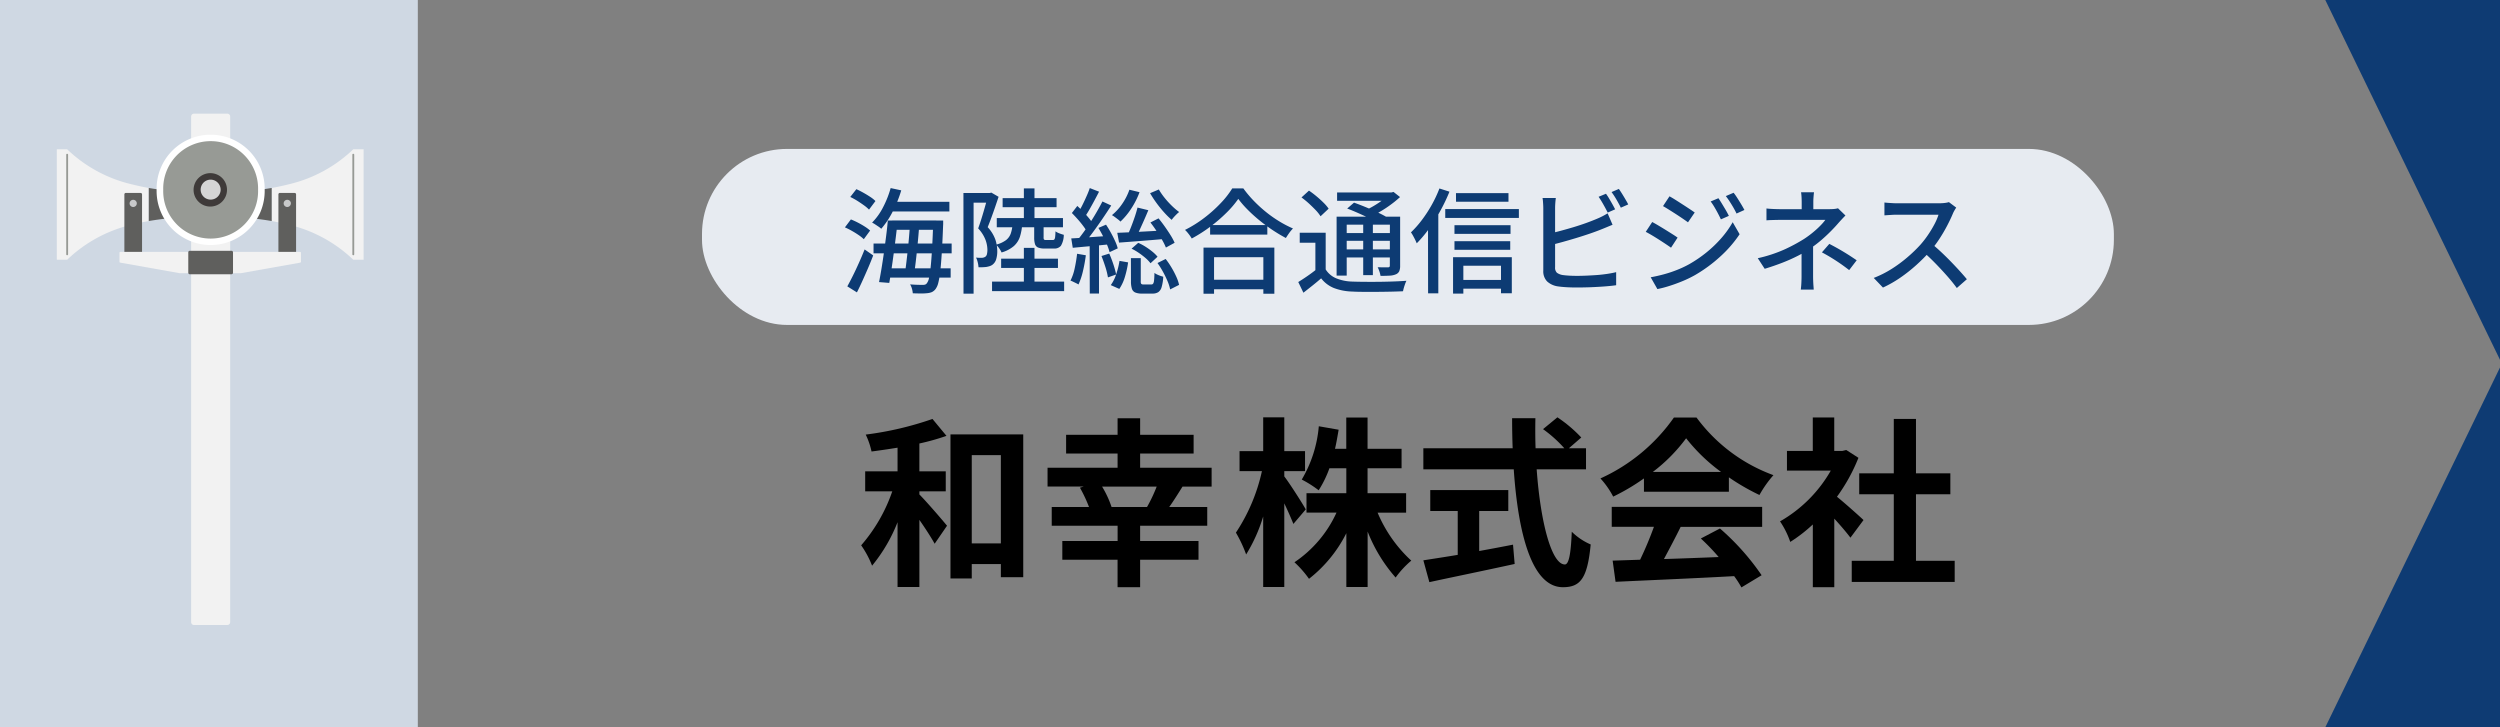 <svg height="64" viewBox="0 0 220 64" width="220" xmlns="http://www.w3.org/2000/svg" xmlns:xlink="http://www.w3.org/1999/xlink"><rect x="0" y="0" width="220" height="64" fill="#808080" stroke="none"/><clipPath id="a"><path d="m0 0h27v45h-27z"/></clipPath><g transform="translate(17.484 .336)"><path d="m63.421 43.175c.64.64 2.081 2.32 2.433 2.753l-1.088 1.585c-.3-.545-.816-1.345-1.344-2.1v5.907h-1.922v-5.7a14.192 14.192 0 0 1 -2.241 3.825 8.4 8.4 0 0 0 -.96-1.793 14.318 14.318 0 0 0 2.738-4.752h-2.385v-1.759h2.848v-2.081c-.784.129-1.553.24-2.289.337a6.552 6.552 0 0 0 -.512-1.489 28.66 28.66 0 0 0 5.875-1.376l1.232 1.488a20.325 20.325 0 0 1 -2.385.672v2.449h2.321v1.759h-2.32v.272zm9.14-5.282v12.564h-1.969v-1.157h-2.561v1.27h-1.873v-12.677zm-1.969 9.588v-7.764h-2.561v7.764z"/><path d="m86.576 42.487c-.4.641-.8 1.28-1.168 1.793h3.345v1.648h-5.906v1.345h5.138v1.648h-5.138v2.417h-1.985v-2.417h-4.862v-1.648h4.866v-1.345h-5.798v-1.648h3.281a12.543 12.543 0 0 0 -.8-1.7l.336-.1h-3.185v-1.658h6.163v-1.248h-4.53v-1.648h4.53v-1.457h1.985v1.457h4.706v1.648h-4.707v1.248h6.291v1.665h-2.561zm-3.122 1.793a13.453 13.453 0 0 0 .849-1.793h-4.803a8.782 8.782 0 0 1 .833 1.793z"/><g transform="translate(-30.992)"><path d="m127.325 45.768c-.176-.448-.48-1.137-.8-1.809v7.363h-1.857v-6.211a14 14 0 0 1 -1.5 3.346 11.549 11.549 0 0 0 -.9-1.921 15.946 15.946 0 0 0 2.289-5.41h-1.969v-1.761h2.081v-2.978h1.857v2.978h1.825v1.761h-1.825v.464c.464.593 1.632 2.433 1.889 2.9l-1.088 1.28zm7.411-.992a12.11 12.11 0 0 0 2.964 4.224 8.117 8.117 0 0 0 -1.376 1.488 13.609 13.609 0 0 1 -2.465-4.05v4.883h-1.873v-4.736a11.841 11.841 0 0 1 -3.286 4.015 9.18 9.18 0 0 0 -1.28-1.457 10.5 10.5 0 0 0 3.7-4.369h-2.641v-1.71h3.505v-2.192h-1.488a9.5 9.5 0 0 1 -.945 1.937 9.831 9.831 0 0 0 -1.488-.944 11.034 11.034 0 0 0 1.5-4.69l1.745.305c-.1.576-.192 1.136-.32 1.681h.992v-2.753h1.873v2.753h2.993v1.713h-2.993v2.192h3.393v1.713h-2.513z"/><path d="m148.735 40.966c.336 4.674 1.312 8.371 2.481 8.371.336 0 .528-.849.608-2.881a5.345 5.345 0 0 0 1.665 1.12c-.288 3.025-.928 3.762-2.449 3.762-2.737 0-3.938-4.738-4.322-10.372h-7.955v-1.856h7.859c-.032-.865-.048-1.761-.048-2.642h2.049c-.016.881-.016 1.776.016 2.642h2.529a11.255 11.255 0 0 0 -1.873-1.681l1.265-1.041a12 12 0 0 1 2.1 1.776l-1.088.945h1.505v1.856h-4.338zm-5.058 7.187c.977-.176 2-.368 2.977-.56l.144 1.7c-2.625.576-5.442 1.152-7.507 1.6l-.528-1.921c.816-.128 1.873-.288 3.025-.48v-3.86h-2.417v-1.841h6.867v1.841h-2.561z"/><path d="m158.173 41.766a18.542 18.542 0 0 1 -2.705 1.6 7.468 7.468 0 0 0 -1.121-1.6 15.9 15.9 0 0 0 6.467-5.361h1.986a14.639 14.639 0 0 0 6.771 5.073 9.869 9.869 0 0 0 -1.232 1.745 19.252 19.252 0 0 1 -2.689-1.553v1.265h-7.475v-1.169zm-2.833 2.5h13.237v1.761h-7.171c-.464.944-.992 1.938-1.472 2.833 1.537-.048 3.185-.111 4.818-.176a19.4 19.4 0 0 0 -1.569-1.633l1.681-.88a21.538 21.538 0 0 1 3.666 4.113l-1.777 1.072a8.483 8.483 0 0 0 -.64-.992c-3.762.208-7.715.368-10.436.5l-.256-1.864 2.417-.08a31.013 31.013 0 0 0 1.217-2.9h-3.714v-1.757zm9.62-3.073a15.582 15.582 0 0 1 -3.073-2.961 14.525 14.525 0 0 1 -2.929 2.961z"/><path d="m176.35 46.985c-.336-.448-.88-1.089-1.425-1.681v6.034h-1.889v-5.522a13.14 13.14 0 0 1 -1.985 1.537 7.634 7.634 0 0 0 -.9-1.809 11.948 11.948 0 0 0 4.466-4.466h-3.857v-1.729h2.273v-2.949h1.889v2.944h.72l.336-.08 1.072.688a15.506 15.506 0 0 1 -1.889 3.426c.769.624 2 1.729 2.337 2.049l-1.152 1.553zm9.171 2.032v1.857h-9.06v-1.857h3.7v-5.858h-3.042v-1.841h3.042v-4.785h1.953v4.785h3.025v1.841h-3.025v5.858h3.409z"/></g></g><path d="m0 0h36.768v64h-36.768z" fill="#cfd8e3"/><path d="m204.626 0 15.374 31.664v-31.664z" fill="#0e3b73"/><path d="m204.626 64 15.374-31.664v31.664z" fill="#0e3b73"/><rect fill="#e7ebf1" height="15.489" rx="7.486" width="124.246" x="61.776" y="13.105"/><path d="m-45.754-7.242h5.3v.85h-5.3zm.267 1.646h3.881v.816h-3.881zm-1.641 2.026h6.873v.861h-6.873zm1.14 2.181h5.646v.816h-5.646zm.366-7.06.932.2a10.767 10.767 0 0 1 -.759 1.88 7.374 7.374 0 0 1 -1 1.5 2.143 2.143 0 0 0 -.234-.183q-.148-.1-.3-.2t-.273-.159a5.434 5.434 0 0 0 .968-1.353 8.77 8.77 0 0 0 .666-1.686zm-.25 2.854h.872q-.07.662-.162 1.406t-.19 1.487q-.1.743-.2 1.411t-.192 1.187l-.9-.073q.106-.519.216-1.187t.214-1.4q.1-.732.194-1.461t.148-1.375zm1.951.317h.823q-.039.52-.09 1.1t-.112 1.167q-.059.582-.121 1.1t-.122.927h-.818q.06-.416.124-.945t.126-1.112q.062-.582.11-1.157t.08-1.082zm2.044-.317h.877v.081q0 .081 0 .179t-.006.156q-.054 1.438-.117 2.435t-.137 1.638a7.13 7.13 0 0 1 -.172 1 1.535 1.535 0 0 1 -.222.517.888.888 0 0 1 -.331.288 1.374 1.374 0 0 1 -.415.101 4.621 4.621 0 0 1 -.561.025q-.339 0-.714-.016a1.9 1.9 0 0 0 -.073-.4 1.473 1.473 0 0 0 -.163-.384q.362.029.659.037t.452.008a.686.686 0 0 0 .214-.028.324.324 0 0 0 .155-.124 1.082 1.082 0 0 0 .182-.448 8.225 8.225 0 0 0 .145-.955q.067-.621.123-1.586t.105-2.339zm-7.3-2.072.537-.686q.293.132.615.312t.606.367a2.85 2.85 0 0 1 .459.366l-.566.755a3.172 3.172 0 0 0 -.446-.379q-.277-.2-.592-.4a6.347 6.347 0 0 0 -.615-.337zm-.471 2.676.527-.7q.3.118.619.283t.607.349a3.509 3.509 0 0 1 .465.348l-.556.761a3.206 3.206 0 0 0 -.448-.36q-.279-.192-.6-.373a6.317 6.317 0 0 0 -.616-.31zm.211 5.191q.223-.4.488-.932t.535-1.138q.27-.6.5-1.18l.755.527q-.2.531-.445 1.1t-.496 1.123q-.248.551-.491 1.03zm15.537-8.623h.934v3.033h-.934zm-2.385 2.615h5.826v.808h-5.826zm.516-1.754h4.747v.794h-4.747zm1.869 4.372h.934v3.453h-.934zm-2.8 2.969h6.344v.839h-6.344zm.8-2.018h5v.816h-5zm1.009-3.09h.849a4.631 4.631 0 0 1 -.2 1.147 1.9 1.9 0 0 1 -.536.833 2.887 2.887 0 0 1 -1.084.566 1.97 1.97 0 0 0 -.21-.365 1.673 1.673 0 0 0 -.28-.322 2.46 2.46 0 0 0 .884-.4 1.281 1.281 0 0 0 .422-.6 3.262 3.262 0 0 0 .156-.859zm1.9.022h.828v1.19a.3.3 0 0 0 .04.2.284.284 0 0 0 .18.038h.588a.176.176 0 0 0 .136-.049.436.436 0 0 0 .07-.213 4.2 4.2 0 0 0 .03-.5 1.492 1.492 0 0 0 .342.176 3.219 3.219 0 0 0 .391.128 1.923 1.923 0 0 1 -.253.965.731.731 0 0 1 -.609.243h-.824a1.474 1.474 0 0 1 -.576-.088.483.483 0 0 1 -.271-.3 1.915 1.915 0 0 1 -.072-.584zm-6.227-2.707h2.418v.85h-1.524v8.005h-.888zm2.15 0h.161l.144-.037.638.37q-.138.418-.3.889t-.33.93q-.167.46-.328.853a3.177 3.177 0 0 1 .683 1.117 3.352 3.352 0 0 1 .16.973 2.379 2.379 0 0 1 -.1.746.922.922 0 0 1 -.327.472.881.881 0 0 1 -.252.125 2.107 2.107 0 0 1 -.3.07q-.143.016-.32.023a3.483 3.483 0 0 1 -.352 0 2.6 2.6 0 0 0 -.066-.422 1.742 1.742 0 0 0 -.152-.427q.15.014.276.019t.231 0a.585.585 0 0 0 .31-.093.381.381 0 0 0 .145-.239 1.72 1.72 0 0 0 .039-.388 2.635 2.635 0 0 0 -.163-.848 3.126 3.126 0 0 0 -.65-1.019q.125-.339.249-.728t.237-.781q.114-.392.21-.738t.163-.588zm13.168 1.28.953.233q-.18.431-.384.892t-.4.884q-.2.423-.381.741l-.71-.228q.166-.336.342-.779t.33-.9q.158-.463.25-.843zm1.134 1.314.717-.364q.274.331.548.718t.507.759a4.945 4.945 0 0 1 .361.672l-.767.421a5.076 5.076 0 0 0 -.336-.678q-.22-.38-.49-.783t-.536-.745zm.621 3.568.722-.36a7.115 7.115 0 0 1 .517.758 7.9 7.9 0 0 1 .419.8 3.679 3.679 0 0 1 .247.722l-.786.4a3.784 3.784 0 0 0 -.232-.729 8.7 8.7 0 0 0 -.4-.822 7.254 7.254 0 0 0 -.482-.769zm-3.536-2.661q.522-.019 1.2-.052t1.454-.076l1.553-.086-.011.752q-1.073.095-2.14.179t-1.9.144zm1.066-3.792.895.217a7.066 7.066 0 0 1 -.728 1.44 6.1 6.1 0 0 1 -.952 1.148 1.852 1.852 0 0 0 -.217-.192q-.137-.106-.279-.211a2.232 2.232 0 0 0 -.254-.165 4.618 4.618 0 0 0 .905-.994 5.217 5.217 0 0 0 .634-1.243zm2.591-.022a6.067 6.067 0 0 0 .507.734 7.51 7.51 0 0 0 .636.7 5.97 5.97 0 0 0 .646.552 2.214 2.214 0 0 0 -.227.2q-.124.121-.24.251a2.6 2.6 0 0 0 -.19.237 7.22 7.22 0 0 1 -.673-.665 10.312 10.312 0 0 1 -.674-.833 9.225 9.225 0 0 1 -.553-.849zm-2.4 5.211.588-.515a4.854 4.854 0 0 1 .654.351 5.984 5.984 0 0 1 .6.433 3.19 3.19 0 0 1 .447.439l-.62.575a2.976 2.976 0 0 0 -.438-.459 6.436 6.436 0 0 0 -.593-.455 4.847 4.847 0 0 0 -.633-.369zm-.056.829h.867v2.037a.372.372 0 0 0 .047.235.31.31 0 0 0 .208.047h.675a.188.188 0 0 0 .159-.069.646.646 0 0 0 .08-.286q.027-.217.037-.661a1.138 1.138 0 0 0 .224.136 2.844 2.844 0 0 0 .285.118q.146.051.264.084a3.893 3.893 0 0 1 -.144.915.8.8 0 0 1 -.3.444.92.92 0 0 1 -.5.122h-.917a1.505 1.505 0 0 1 -.616-.1.543.543 0 0 1 -.284-.335 2.111 2.111 0 0 1 -.08-.651zm-1.01.243.764.133a8.274 8.274 0 0 1 -.274 1.249 3.878 3.878 0 0 1 -.5 1.087l-.752-.335a3.4 3.4 0 0 0 .481-.968 6.993 6.993 0 0 0 .287-1.167zm-2.61-6.406.817.319q-.192.372-.408.776t-.428.773q-.212.37-.407.656l-.633-.283q.184-.3.382-.69t.378-.8q.186-.409.299-.751zm1.111 1.178.777.358q-.354.557-.778 1.178t-.852 1.2q-.428.576-.81 1.01l-.555-.315q.28-.336.587-.761t.605-.889q.3-.464.563-.924t.468-.857zm-2.688 1.02.48-.625q.263.239.535.525t.5.566a3.082 3.082 0 0 1 .353.515l-.519.715a3.4 3.4 0 0 0 -.339-.543q-.221-.3-.487-.6t-.518-.553zm2.333 1.31.674-.288q.216.322.424.7t.372.739a3.843 3.843 0 0 1 .236.646l-.719.335a4.537 4.537 0 0 0 -.226-.656q-.155-.37-.353-.757t-.403-.719zm-2.386.922q.66-.031 1.574-.1t1.868-.125l.011.736q-.881.092-1.752.17t-1.568.145zm2.656 1.55.687-.216a9.537 9.537 0 0 1 .365.951 8.027 8.027 0 0 1 .244.891l-.722.254a6.681 6.681 0 0 0 -.224-.912q-.168-.526-.345-.967zm-2.147-.2.776.134a13.452 13.452 0 0 1 -.257 1.4 6.07 6.07 0 0 1 -.391 1.17 2 2 0 0 0 -.207-.113q-.128-.064-.265-.128a2.319 2.319 0 0 0 -.232-.1 4.333 4.333 0 0 0 .371-1.087 12.8 12.8 0 0 0 .21-1.272zm1.111-.977h.822v4.477h-.812zm10.6-1.547h5.035v.839h-5.035zm-.156 4.809h5.274v.842h-5.274zm-.425-2.825h6.234v4.061h-.968v-3.215h-4.338v3.215h-.928zm3.06-4.287a8.66 8.66 0 0 1 -1.051 1.23 13.342 13.342 0 0 1 -1.418 1.219 13.341 13.341 0 0 1 -1.627 1.038 2.564 2.564 0 0 0 -.159-.249q-.1-.141-.213-.276a2.349 2.349 0 0 0 -.221-.232 10.653 10.653 0 0 0 1.68-1.048 11.908 11.908 0 0 0 1.451-1.295 7.91 7.91 0 0 0 1.028-1.312h.974a9.985 9.985 0 0 0 .913 1.088 11.741 11.741 0 0 0 1.078.987 10.733 10.733 0 0 0 1.178.829 9.793 9.793 0 0 0 1.2.624 3.462 3.462 0 0 0 -.334.4q-.161.226-.29.439a13.689 13.689 0 0 1 -1.181-.707q-.6-.4-1.156-.855a13.318 13.318 0 0 1 -1.034-.938 8.491 8.491 0 0 1 -.814-.939zm7.691 2.98v3.607h-.906v-2.729h-1.378v-.878zm0 3.226a1.988 1.988 0 0 0 .925.783 4.034 4.034 0 0 0 1.415.287q.43.016 1.043.021t1.288 0q.675-.008 1.313-.031t1.123-.06a2.367 2.367 0 0 0 -.115.27q-.06.163-.11.338t-.078.314q-.437.021-1.019.034t-1.212.018q-.63 0-1.214 0t-1.019-.026a4.892 4.892 0 0 1 -1.61-.308 2.693 2.693 0 0 1 -1.129-.855q-.361.316-.751.626t-.81.639l-.453-.94q.366-.225.79-.516t.8-.594zm-2.128-6.335.657-.6a7.687 7.687 0 0 1 .654.494q.336.28.623.564a3.516 3.516 0 0 1 .454.532l-.71.667a3.607 3.607 0 0 0 -.432-.543q-.278-.288-.602-.588a8.256 8.256 0 0 0 -.644-.526zm4.022.976.6-.518q.461.163.995.382t1.026.448q.492.229.828.428l-.644.582a8.146 8.146 0 0 0 -.785-.431q-.482-.237-1.015-.474t-1.005-.416zm-.933.719h5.138v.7h-4.249v4.481h-.889zm4.691 0h.9v4.306a1.239 1.239 0 0 1 -.077.491.56.56 0 0 1 -.294.272 1.557 1.557 0 0 1 -.541.118q-.331.021-.813.021a2.379 2.379 0 0 0 -.1-.391 2.682 2.682 0 0 0 -.151-.37q.3.01.563.01h.349a.175.175 0 0 0 .125-.042.183.183 0 0 0 .032-.12zm-4.648-2.131h4.891v.732h-4.891zm.448 3.569h4.531v.682h-4.531zm0 1.439h4.531v.709h-4.531zm1.85-2.566h.85v4.83h-.85zm2.264-2.443h.216l.188-.048.573.452a8.959 8.959 0 0 1 -.775.638 10.172 10.172 0 0 1 -.9.6 9.711 9.711 0 0 1 -.926.48 2.72 2.72 0 0 0 -.232-.284q-.147-.161-.253-.257a6.984 6.984 0 0 0 .8-.413 8.309 8.309 0 0 0 .752-.5 4.123 4.123 0 0 0 .557-.491zm5.9.06h4.62v.755h-4.617zm-.133 2.822h4.933v.759h-4.933zm0 1.406h4.907v.759h-4.907zm.369 3.411h4.186v.764h-4.186zm-1.18-6.236h6.479v.777h-6.479zm.687 4.233h5.17v3.176h-.951v-2.427h-3.313v2.457h-.906zm-1.2-6.048.884.282a15.255 15.255 0 0 1 -.8 1.678 15.44 15.44 0 0 1 -.989 1.567 10.477 10.477 0 0 1 -1.092 1.3 3.232 3.232 0 0 0 -.133-.3q-.087-.182-.189-.364a2.728 2.728 0 0 0 -.186-.3 8.893 8.893 0 0 0 .962-1.088 11.622 11.622 0 0 0 .864-1.325 11 11 0 0 0 .681-1.451zm-1.006 2.658.9-.9.009.011v7.46h-.9zm15.663-2.194a5.027 5.027 0 0 1 .277.424q.147.248.289.5t.24.448l-.655.286q-.151-.307-.377-.707t-.423-.683zm1.133-.423q.134.186.289.436t.3.5q.147.245.235.428l-.65.286q-.159-.323-.383-.709a7.009 7.009 0 0 0 -.433-.666zm-5.547.8q-.027.2-.045.448t-.018.462v5.178a.609.609 0 0 0 .163.49 1.173 1.173 0 0 0 .514.2q.233.034.566.053t.683.019q.395 0 .864-.021t.947-.055q.477-.041.9-.106t.736-.146v1.152q-.442.065-1.055.11t-1.255.069q-.641.021-1.192.021-.462 0-.891-.026t-.747-.074a1.767 1.767 0 0 1 -.939-.438 1.273 1.273 0 0 1 -.333-.952v-5.475q0-.119-.008-.281t-.021-.331a2.575 2.575 0 0 0 -.038-.3zm-.526 3.117q.465-.1 1.007-.246t1.1-.314q.559-.169 1.076-.355t.931-.362q.246-.1.485-.221t.487-.272l.433 1.006q-.246.1-.528.218t-.516.21q-.456.182-1.027.376t-1.18.378q-.61.184-1.194.345t-1.071.276zm14.835-3.1q.132.189.3.466t.338.563q.166.285.28.524l-.7.308q-.134-.288-.276-.555t-.295-.526a5.072 5.072 0 0 0 -.33-.493zm1.336-.481a5.068 5.068 0 0 1 .32.453q.172.269.342.551t.29.511l-.694.314q-.139-.288-.292-.55t-.313-.509q-.16-.248-.338-.477zm-5.642.314q.234.127.538.319t.625.4q.321.207.6.392t.457.313l-.592.865q-.189-.141-.469-.331t-.59-.392q-.311-.2-.61-.387t-.528-.318zm-1.654 7.124q.557-.1 1.136-.255a10.915 10.915 0 0 0 1.15-.379 9.2 9.2 0 0 0 1.091-.51 11.313 11.313 0 0 0 1.562-1.068 10.6 10.6 0 0 0 1.3-1.258 8.456 8.456 0 0 0 .977-1.375l.609 1.057a10.53 10.53 0 0 1 -1.686 1.949 12.665 12.665 0 0 1 -2.226 1.639 9.765 9.765 0 0 1 -1.105.537q-.6.248-1.181.431a9.422 9.422 0 0 1 -1.038.27zm.134-4.862q.235.122.546.308t.631.383q.32.2.6.376t.456.306l-.578.885q-.2-.143-.478-.328t-.592-.386q-.313-.2-.614-.379t-.54-.3zm14.238-2.618q-.024.172-.043.425t-.018.472v1.044h-1.023v-1.043q0-.225-.013-.475a3.588 3.588 0 0 0 -.043-.422zm2.767 2.044q-.158.158-.337.351t-.315.349q-.264.307-.629.676t-.793.743a9.85 9.85 0 0 1 -.9.7 9.939 9.939 0 0 1 -1.187.714 14.533 14.533 0 0 1 -1.385.62q-.738.287-1.56.538l-.609-.933a12.1 12.1 0 0 0 2.416-.8 14.827 14.827 0 0 0 1.648-.89 8.483 8.483 0 0 0 .787-.578q.366-.3.652-.594a4.286 4.286 0 0 0 .442-.511h-3.924q-.171 0-.411.005t-.465.013q-.225.008-.381.023v-1.044q.262.031.624.046t.617.015h4.338a3.822 3.822 0 0 0 .386-.019 1.877 1.877 0 0 0 .33-.06zm-2.848 2.255v.681q0 .4 0 .844t0 .854v.708q0 .184.008.4t.023.421q.016.2.026.36h-1.14q.02-.144.036-.349t.023-.426q.008-.222.008-.405v-.647q0-.361 0-.738t0-.711v-.568zm3.175 2.55q-.43-.334-.807-.593t-.757-.492q-.38-.233-.834-.477l.651-.746q.469.244.835.453t.734.439q.368.23.84.552zm9.421-5.5q-.052.074-.145.232a2.435 2.435 0 0 0 -.146.287q-.2.482-.508 1.072a13.488 13.488 0 0 1 -.69 1.174 9.5 9.5 0 0 1 -.807 1.066 15.206 15.206 0 0 1 -1.221 1.227 13.733 13.733 0 0 1 -1.4 1.106 10.453 10.453 0 0 1 -1.531.873l-.811-.848a9.131 9.131 0 0 0 1.562-.785 11.706 11.706 0 0 0 1.4-1.032 12.447 12.447 0 0 0 1.149-1.108 8.6 8.6 0 0 0 .656-.847 9.786 9.786 0 0 0 .566-.935 4.932 4.932 0 0 0 .367-.857h-3.673q-.189 0-.412.013l-.409.026-.265.019v-1.13q.1.011.3.027t.418.028q.217.012.366.012h3.716a4.053 4.053 0 0 0 .514-.03 2.082 2.082 0 0 0 .361-.072zm-2.166 3.174q.4.326.838.736t.86.846q.424.436.787.837t.617.709l-.884.775q-.361-.5-.844-1.048t-1.02-1.1q-.537-.553-1.081-1.03z" fill="#0d3b73" transform="translate(124 25)"/><g clip-path="url(#a)" transform="translate(5 10)"><path d="m15.433 0h-2.942a.25.25 0 0 0 -.247.253v44.494a.25.25 0 0 0 .247.253h2.941a.25.25 0 0 0 .247-.253v-44.494a.25.25 0 0 0 -.246-.253" fill="#f2f2f2" transform="translate(-.424)"/><path d="m20.99 7.565a.442.442 0 1 0 .432.442.438.438 0 0 0 -.432-.442" fill="#595757" transform="translate(-.712 -.101)"/><path d="m21.2 6.234a12.235 12.235 0 0 0 5.567-3.055h.91v9.721h-.91a12.247 12.247 0 0 0 -5.567-3.057c-.578-.144-1.1-.257-1.614-.349v-2.911c.516-.092 1.036-.205 1.614-.349" fill="#f2f2f2" transform="translate(-.679 -.042)"/><path d="m16.2 7v2.171a29.581 29.581 0 0 1 3.27.369v-2.91a29.582 29.582 0 0 1 -3.27.37" fill="#5f5f5d" transform="translate(-.561 -.089)"/><path d="m27.023 12.511a.083.083 0 0 1 -.082-.084v-8.765a.082.082 0 1 1 .164 0v8.765a.083.083 0 0 1 -.082.084" fill="#979a95" transform="translate(-.933 -.048)"/><path d="m6.478 6.234a12.235 12.235 0 0 1 -5.568-3.055h-.91v9.721h.91a12.247 12.247 0 0 1 5.568-3.057c.578-.144 1.1-.257 1.614-.349v-2.911c-.515-.092-1.036-.205-1.614-.349" fill="#f2f2f2" transform="translate(0 -.042)"/><path d="m11.652 7v2.171a29.581 29.581 0 0 0 -3.27.369v-2.91a29.582 29.582 0 0 0 3.27.37" fill="#5f5f5d" transform="translate(-.29 -.089)"/><path d="m.94 12.511a.083.083 0 0 1 -.082-.084v-8.765a.082.082 0 1 1 .164 0v8.765a.083.083 0 0 1 -.082.084" fill="#979a95" transform="translate(-.03 -.048)"/><path d="m6.947 7.565a.442.442 0 1 0 .432.442.438.438 0 0 0 -.432-.442" fill="#595757" transform="translate(-.226 -.101)"/><path d="m21.632 7.072h-1.307a.125.125 0 0 0 -.125.128v5.143a.125.125 0 0 0 .124.126h1.307a.125.125 0 0 0 .124-.126v-5.143a.125.125 0 0 0 -.124-.126" fill="#5f5f5d" transform="translate(-.7 -.094)"/><path d="m21.312 8.009a.317.317 0 1 1 -.312-.324.32.32 0 0 1 .317.324" fill="#c8c9ca" transform="translate(-.716 -.103)"/><path d="m7.589 7.072h-1.307a.125.125 0 0 0 -.124.126v5.143a.125.125 0 0 0 .124.126h1.307a.125.125 0 0 0 .124-.126v-5.141a.125.125 0 0 0 -.124-.126" fill="#5f5f5d" transform="translate(-.213 -.094)"/><path d="m6.635 8.009a.317.317 0 1 0 .317-.324.32.32 0 0 0 -.317.324" fill="#c8c9ca" transform="translate(-.23 -.103)"/><path d="m21.6 12.328h-15.806a.083.083 0 0 0 -.082.084v.782a.083.083 0 0 0 .068.083l5.227.93h.014 5.353.014l5.227-.93a.083.083 0 0 0 .068-.083v-.782a.083.083 0 0 0 -.082-.084" fill="#f2f2f2" transform="translate(-.198 -.165)"/><path d="m15.79 12.235h-3.677a.131.131 0 0 0 -.129.132v1.8a.131.131 0 0 0 .129.132h3.677a.132.132 0 0 0 .13-.132v-1.8a.132.132 0 0 0 -.13-.132" fill="#5f5f5d" transform="translate(-.415 -.164)"/><path d="m18.607 6.733a4.756 4.756 0 1 1 -9.51 0 4.756 4.756 0 1 1 9.51 0" fill="#fff" transform="translate(-.315 -.025)"/><path d="m18.047 6.741a4.175 4.175 0 1 1 -8.347 0 4.175 4.175 0 1 1 8.347 0" fill="#979a95" transform="translate(-.336 -.033)"/><path d="m13.971 5.309a1.47 1.47 0 1 0 1.438 1.47 1.456 1.456 0 0 0 -1.438-1.47" fill="#3e3a39" transform="translate(-.434 -.071)"/><path d="m14.87 6.787a.879.879 0 1 1 -.878-.9.888.888 0 0 1 .878.9" fill="#d5d5d5" transform="translate(-.454 -.079)"/></g></svg>